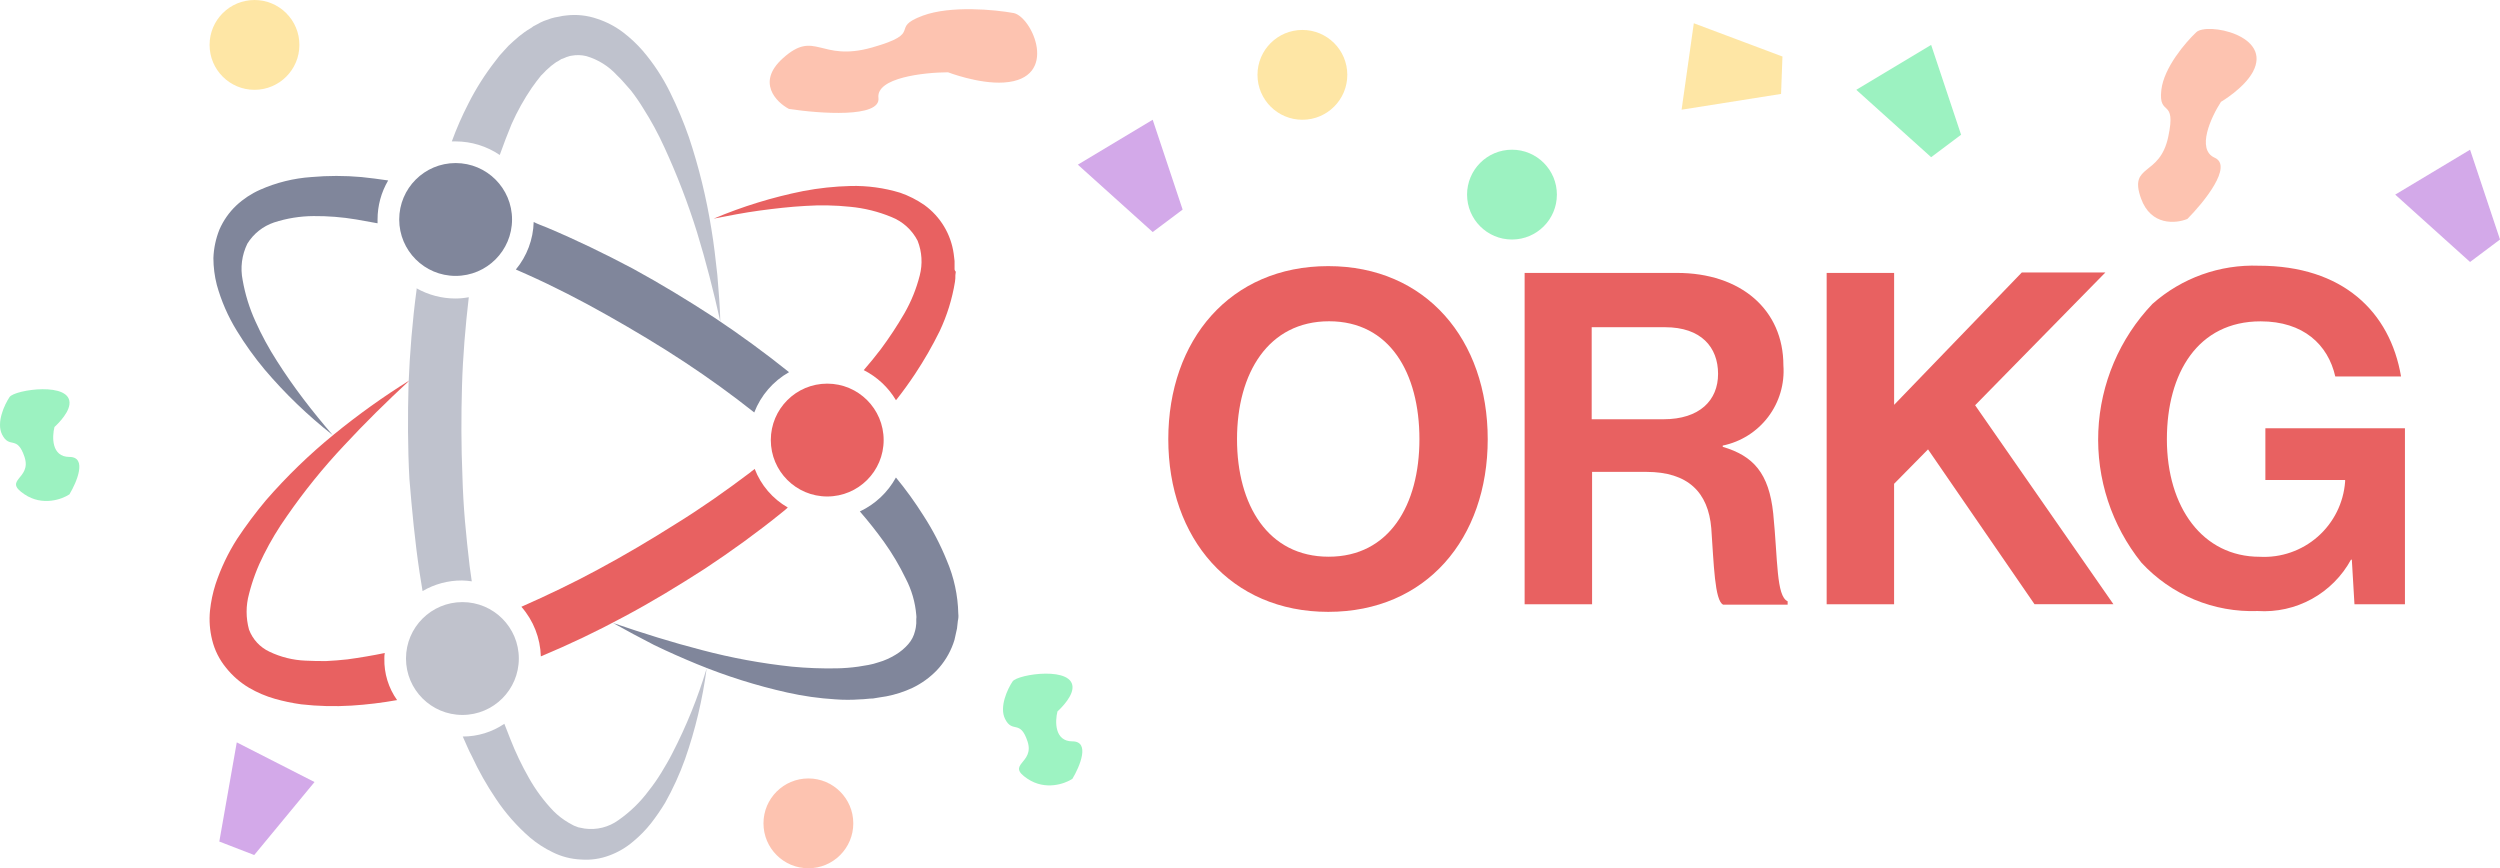 <svg width="167" height="58" viewBox="0 0 167 58" fill="none" xmlns="http://www.w3.org/2000/svg">
<path d="M78.042 29.339C78.042 22.708 82.179 17.777 88.725 17.777C95.271 17.777 99.38 22.708 99.38 29.339C99.38 35.97 95.271 40.872 88.725 40.872C82.208 40.872 78.042 35.969 78.042 29.339ZM94.818 29.339C94.818 24.918 92.834 21.461 88.782 21.461C84.73 21.461 82.633 24.918 82.633 29.339C82.633 33.731 84.702 37.188 88.754 37.188C92.806 37.188 94.818 33.731 94.818 29.339Z" fill="#E86161"/>
<path d="M101.845 18.231H112.018C116.297 18.231 119.131 20.696 119.131 24.408C119.221 25.64 118.859 26.864 118.114 27.849C117.368 28.835 116.289 29.515 115.079 29.764V29.849C117.119 30.449 118.168 31.606 118.451 34.298C118.763 37.415 118.651 39.824 119.414 40.164V40.391H115.107C114.54 40.136 114.484 37.671 114.314 35.291C114.114 32.882 112.755 31.522 109.978 31.522H106.351V40.363H101.845V18.231ZM106.351 28.007H111.112C113.549 28.007 114.767 26.732 114.767 24.975C114.767 23.19 113.634 21.858 111.225 21.858H106.325V28.007H106.351Z" fill="#E86161"/>
<path d="M122.021 18.23H126.527V27.043L135.056 18.202H140.638L131.938 27.071L141.176 40.361H135.905L128.792 30.018L126.525 32.318V40.366H122.021V18.23Z" fill="#E86161"/>
<path d="M157.102 37.387H157.045C156.441 38.493 155.533 39.404 154.429 40.011C153.324 40.619 152.069 40.898 150.811 40.816C149.361 40.869 147.916 40.608 146.576 40.05C145.236 39.493 144.032 38.652 143.047 37.586C141.056 35.104 140.033 31.984 140.168 28.805C140.304 25.625 141.589 22.603 143.784 20.3C145.739 18.566 148.286 17.653 150.897 17.75C156.479 17.75 159.653 20.81 160.39 25.15H155.997C155.515 23.025 153.872 21.466 151.01 21.466C146.816 21.466 144.748 24.923 144.748 29.344C144.748 33.878 147.128 37.193 150.954 37.193C152.371 37.269 153.762 36.786 154.828 35.848C155.893 34.91 156.549 33.592 156.654 32.177V32.064H151.327V28.607H160.65V40.367H157.278L157.102 37.387Z" fill="#E86161"/>
<path d="M63.765 17.922V17.44C63.737 17.27 63.737 17.128 63.708 16.958C63.619 16.311 63.4 15.688 63.064 15.128C62.728 14.568 62.282 14.082 61.753 13.699C61.254 13.353 60.711 13.076 60.138 12.877C59.064 12.55 57.945 12.397 56.823 12.424C55.757 12.45 54.696 12.564 53.649 12.764C51.599 13.175 49.596 13.792 47.67 14.606C48.69 14.406 49.71 14.206 50.73 14.068C51.75 13.93 52.77 13.813 53.79 13.756C54.79 13.69 55.793 13.709 56.79 13.813C57.735 13.902 58.661 14.131 59.539 14.493C60.298 14.791 60.922 15.355 61.296 16.08C61.589 16.82 61.639 17.634 61.438 18.404C61.214 19.287 60.871 20.136 60.418 20.926C59.935 21.759 59.406 22.563 58.831 23.335C58.463 23.817 58.094 24.27 57.698 24.724C58.593 25.176 59.34 25.874 59.852 26.736C60.305 26.169 60.73 25.574 61.127 24.979C61.735 24.061 62.285 23.105 62.771 22.117C63.263 21.074 63.606 19.968 63.791 18.83C63.814 18.68 63.824 18.529 63.819 18.377L63.847 18.15C63.816 18.122 63.792 18.086 63.778 18.046C63.763 18.006 63.759 17.964 63.765 17.922Z" fill="#E86161"/>
<path d="M55.259 33.165C57.341 33.165 59.028 31.477 59.028 29.396C59.028 27.314 57.341 25.627 55.259 25.627C53.177 25.627 51.49 27.314 51.49 29.396C51.49 31.477 53.177 33.165 55.259 33.165Z" fill="#E86161"/>
<path d="M25.675 43.989C25.67 43.866 25.68 43.742 25.703 43.621C24.881 43.791 24.031 43.933 23.209 44.046C22.727 44.103 22.274 44.131 21.792 44.159C21.339 44.159 20.857 44.159 20.403 44.131C19.567 44.097 18.748 43.893 17.994 43.531C17.365 43.236 16.877 42.707 16.634 42.057C16.42 41.278 16.42 40.456 16.634 39.677C16.864 38.764 17.197 37.88 17.626 37.042C18.071 36.154 18.582 35.302 19.156 34.492C20.311 32.821 21.59 31.239 22.982 29.76C24.371 28.26 25.844 26.813 27.374 25.396C25.607 26.495 23.913 27.707 22.302 29.023C20.668 30.355 19.151 31.824 17.768 33.415C17.078 34.238 16.435 35.099 15.841 35.994C15.235 36.942 14.75 37.962 14.396 39.03C14.214 39.602 14.09 40.19 14.028 40.787C13.963 41.442 14.011 42.103 14.17 42.742C14.336 43.428 14.656 44.068 15.105 44.612C15.53 45.145 16.049 45.596 16.635 45.944C17.178 46.261 17.759 46.508 18.364 46.681C18.94 46.844 19.527 46.967 20.121 47.049C21.24 47.176 22.369 47.204 23.493 47.134C24.51 47.069 25.522 46.946 26.525 46.766C25.95 45.956 25.652 44.982 25.675 43.989Z" fill="#E86161"/>
<path d="M50.413 31.322C50.328 31.407 50.213 31.464 50.13 31.549C48.515 32.767 46.871 33.929 45.171 34.978C43.471 36.055 41.742 37.078 39.957 38.038C38.285 38.945 36.557 39.767 34.828 40.532C35.635 41.452 36.094 42.624 36.128 43.847C38.026 43.054 39.868 42.175 41.654 41.212C43.524 40.22 45.338 39.112 47.095 37.982C48.852 36.82 50.58 35.573 52.224 34.242C52.363 34.136 52.497 34.022 52.624 33.902C51.612 33.322 50.831 32.411 50.413 31.322Z" fill="#E86161"/>
<path d="M30.889 47.758C32.97 47.758 34.658 46.071 34.658 43.989C34.658 41.907 32.97 40.22 30.889 40.22C28.807 40.22 27.12 41.907 27.12 43.989C27.12 46.071 28.807 47.758 30.889 47.758Z" fill="#C0C2CC"/>
<path d="M30.436 9.446C31.487 9.447 32.513 9.763 33.383 10.353C33.638 9.645 33.893 8.964 34.176 8.284C34.555 7.432 35.01 6.617 35.536 5.847C35.678 5.677 35.791 5.479 35.936 5.309L36.136 5.054L36.363 4.827C36.505 4.657 36.675 4.544 36.816 4.402C36.901 4.345 36.958 4.289 37.043 4.232C37.112 4.175 37.188 4.127 37.27 4.09L37.497 3.948C37.574 3.924 37.65 3.896 37.724 3.863C37.796 3.827 37.873 3.798 37.951 3.778C38.024 3.749 38.1 3.73 38.178 3.721C38.507 3.66 38.845 3.669 39.17 3.749C39.954 3.979 40.659 4.42 41.21 5.024C41.55 5.336 41.833 5.704 42.145 6.044C42.441 6.425 42.716 6.822 42.967 7.234C43.499 8.069 43.972 8.941 44.381 9.843C45.229 11.684 45.957 13.577 46.56 15.512C47.16 17.467 47.665 19.451 48.119 21.491C48.091 20.443 48.006 19.422 47.919 18.374C47.806 17.354 47.692 16.305 47.519 15.285C47.187 13.207 46.685 11.16 46.019 9.164C45.664 8.148 45.247 7.154 44.772 6.189C44.279 5.18 43.66 4.237 42.93 3.384C42.538 2.936 42.103 2.528 41.63 2.166C41.108 1.77 40.524 1.463 39.901 1.259C39.237 1.027 38.53 0.95 37.832 1.032C37.66 1.046 37.489 1.075 37.322 1.117C37.149 1.141 36.979 1.179 36.812 1.23L36.33 1.4C36.173 1.464 36.022 1.54 35.877 1.627C35.724 1.691 35.58 1.777 35.452 1.882C35.31 1.967 35.169 2.052 35.052 2.137C34.794 2.321 34.548 2.522 34.315 2.737L33.975 3.049L33.663 3.389C33.457 3.601 33.268 3.829 33.096 4.069C32.399 4.961 31.791 5.92 31.282 6.931C30.863 7.745 30.495 8.585 30.181 9.446H30.436Z" fill="#BFC2CD"/>
<path d="M28.027 38.237C28.084 38.662 28.169 39.059 28.227 39.484C29.026 39.016 29.936 38.771 30.862 38.776C31.08 38.78 31.298 38.799 31.514 38.833C31.457 38.493 31.429 38.153 31.372 37.813C31.259 36.821 31.145 35.829 31.06 34.813C30.975 33.821 30.918 32.801 30.89 31.813C30.805 29.801 30.805 27.789 30.862 25.777C30.919 23.793 31.089 21.81 31.315 19.855C31.016 19.911 30.712 19.94 30.408 19.94C29.504 19.937 28.616 19.703 27.829 19.26V19.345C27.546 21.445 27.376 23.567 27.291 25.664C27.234 27.789 27.234 29.886 27.348 31.983C27.517 34.043 27.715 36.168 28.027 38.237Z" fill="#BFC2CD"/>
<path d="M44.917 50.308C44.69 50.761 44.435 51.186 44.18 51.608C43.922 52.032 43.639 52.438 43.33 52.826C42.769 53.582 42.089 54.242 41.318 54.781C40.664 55.257 39.852 55.46 39.051 55.348C38.994 55.348 38.966 55.32 38.909 55.32L38.767 55.292L38.625 55.264C38.568 55.236 38.54 55.236 38.483 55.207C38.393 55.181 38.307 55.143 38.228 55.094L37.973 54.952C37.611 54.74 37.277 54.483 36.981 54.187C36.342 53.523 35.789 52.78 35.337 51.977C34.859 51.139 34.442 50.268 34.09 49.37C33.948 49.03 33.835 48.69 33.69 48.35C32.87 48.905 31.903 49.201 30.913 49.2C31.113 49.625 31.281 50.078 31.513 50.5C31.974 51.496 32.514 52.453 33.128 53.362C33.765 54.319 34.528 55.186 35.395 55.941C35.86 56.336 36.374 56.669 36.925 56.933C37.508 57.222 38.145 57.386 38.795 57.415C39.448 57.467 40.104 57.373 40.717 57.141C41.297 56.926 41.834 56.609 42.304 56.206C42.742 55.843 43.141 55.435 43.494 54.988C43.831 54.553 44.143 54.099 44.429 53.628C44.953 52.694 45.399 51.717 45.761 50.709C46.449 48.742 46.933 46.71 47.206 44.645C46.62 46.599 45.853 48.495 44.917 50.308Z" fill="#BFC2CD"/>
<path d="M18.307 14.859C19.158 14.583 20.047 14.439 20.942 14.434C21.901 14.426 22.858 14.502 23.804 14.661C24.286 14.746 24.739 14.831 25.221 14.916V14.661C25.22 13.744 25.465 12.844 25.929 12.054C25.329 11.969 24.739 11.884 24.144 11.827C23.031 11.728 21.912 11.728 20.8 11.827C19.616 11.908 18.455 12.195 17.371 12.677C16.787 12.936 16.251 13.29 15.785 13.726C15.303 14.182 14.919 14.732 14.655 15.341C14.414 15.947 14.278 16.589 14.255 17.241C14.257 17.843 14.333 18.442 14.482 19.026C14.78 20.103 15.229 21.134 15.814 22.086C16.372 23 16.997 23.871 17.684 24.693C19.045 26.296 20.564 27.758 22.218 29.057C21.538 28.264 20.886 27.47 20.263 26.648C19.64 25.826 19.045 24.976 18.506 24.126C17.958 23.275 17.475 22.385 17.061 21.462C16.662 20.586 16.376 19.664 16.21 18.716C16.043 17.891 16.153 17.035 16.522 16.279C16.933 15.612 17.564 15.11 18.307 14.859Z" fill="#80869B"/>
<path d="M50.384 27.553C50.824 26.413 51.645 25.462 52.708 24.861C51.121 23.586 49.449 22.367 47.749 21.234C45.964 20.072 44.149 18.967 42.28 17.947C40.41 16.955 38.48 16.02 36.528 15.198C36.245 15.085 35.928 14.971 35.65 14.83C35.619 15.991 35.199 17.109 34.459 18.004C34.686 18.117 34.941 18.204 35.167 18.316C37.009 19.138 38.822 20.073 40.579 21.065C42.336 22.057 44.093 23.105 45.765 24.21C47.352 25.258 48.883 26.363 50.384 27.553Z" fill="#80869B"/>
<path d="M64.014 40.989C63.988 39.77 63.728 38.568 63.249 37.447C62.826 36.4 62.304 35.395 61.69 34.447C61.131 33.558 60.516 32.706 59.848 31.897C59.306 32.889 58.462 33.683 57.439 34.164C58.006 34.816 58.544 35.496 59.054 36.204C59.604 36.974 60.087 37.789 60.499 38.641C60.895 39.398 61.136 40.227 61.207 41.078C61.221 41.172 61.221 41.267 61.207 41.361V41.644C61.207 41.729 61.179 41.814 61.179 41.899L61.151 42.041L61.123 42.154C61.047 42.48 60.892 42.782 60.67 43.032C60.426 43.311 60.139 43.55 59.82 43.74C59.647 43.845 59.467 43.94 59.282 44.023C59.081 44.116 58.873 44.191 58.659 44.25C58.446 44.323 58.228 44.38 58.007 44.42C57.78 44.448 57.554 44.505 57.327 44.533C56.848 44.6 56.365 44.638 55.882 44.646C54.889 44.664 53.896 44.627 52.907 44.533C50.879 44.318 48.871 43.949 46.9 43.428C44.916 42.918 42.933 42.295 40.949 41.614C41.856 42.124 42.763 42.606 43.698 43.088C44.633 43.541 45.598 43.966 46.56 44.363C48.514 45.166 50.534 45.802 52.596 46.263C53.649 46.499 54.719 46.65 55.796 46.716C56.352 46.758 56.911 46.758 57.468 46.716C57.751 46.716 58.035 46.659 58.318 46.659C58.601 46.602 58.885 46.574 59.196 46.517C59.803 46.402 60.393 46.211 60.953 45.95C61.555 45.66 62.102 45.267 62.568 44.788C63.056 44.276 63.432 43.668 63.673 43.003L63.758 42.748L63.815 42.493C63.843 42.323 63.9 42.153 63.928 41.983L63.985 41.473C64.024 41.315 64.034 41.151 64.014 40.989Z" fill="#80869B"/>
<path d="M30.436 18.43C32.518 18.43 34.205 16.742 34.205 14.661C34.205 12.579 32.518 10.892 30.436 10.892C28.354 10.892 26.667 12.579 26.667 14.661C26.667 16.742 28.354 18.43 30.436 18.43Z" fill="#80869B"/>
<path opacity="0.54" d="M15.816 49.59L21.01 52.24L16.982 57.116L14.65 56.215L15.816 49.59Z" fill="#AF60D7"/>
<path opacity="0.54" d="M61.649 1.043C63.508 0.359 66.458 0.643 67.701 0.87C68.944 1.098 70.822 5.272 67.056 5.512C65.372 5.619 63.328 4.829 63.328 4.829C61.71 4.837 58.514 5.192 58.68 6.54C58.845 7.888 54.76 7.592 52.697 7.275C51.83 6.811 50.534 5.487 52.283 3.904C54.469 1.925 54.745 4.172 58.266 3.169C61.787 2.167 59.325 1.899 61.649 1.043Z" fill="#FB906E"/>
<path opacity="0.54" d="M160 13L165 10L167 16L165 17.5L160 13Z" fill="#AF60D7"/>
<path opacity="0.54" d="M72 11L77 8L79 14L77 15.5L72 11Z" fill="#AF60D7"/>
<circle opacity="0.54" cx="17" cy="3" r="3" fill="#FED15A"/>
<circle opacity="0.54" cx="54" cy="55" r="3" fill="#FB906E"/>
<circle opacity="0.54" cx="87" cy="5" r="3" fill="#FED15A"/>
<path opacity="0.54" d="M144.377 6.009C144.546 4.516 146.006 2.814 146.715 2.15C147.424 1.485 151.827 2.344 150.488 4.81C149.889 5.912 148.361 6.803 148.361 6.803C147.703 7.817 146.698 9.982 147.939 10.535C149.18 11.087 147.242 13.492 146.118 14.624C145.358 14.94 143.674 15.104 143.015 13.243C142.192 10.917 144.261 11.838 144.836 9.154C145.412 6.47 144.166 7.875 144.377 6.009Z" fill="#FB906E"/>
<path opacity="0.54" d="M112.331 7.328L113.147 1.554L119.068 3.776L118.975 6.274L112.331 7.328Z" fill="#FED15A"/>
<path opacity="0.54" d="M0.138 29.023C-0.262 28.224 0.304 27.023 0.638 26.523C0.971 26.023 4.833 25.461 4.638 27.023C4.55 27.722 3.638 28.523 3.638 28.523C3.471 29.19 3.438 30.523 4.638 30.523C5.838 30.523 5.138 32.19 4.638 33.023C4.138 33.357 2.838 33.824 1.638 33.023C0.138 32.023 2.138 32.023 1.638 30.523C1.138 29.023 0.638 30.023 0.138 29.023Z" fill="#49E88E"/>
<path opacity="0.54" d="M124 6L129 3L131 9L129 10.5L124 6Z" fill="#49E88E"/>
<circle opacity="0.54" cx="101" cy="13" r="3" fill="#49E88E"/>
<path d="M67.138 48.023C66.738 47.224 67.304 46.023 67.638 45.523C67.971 45.023 71.833 44.461 71.638 46.023C71.55 46.722 70.638 47.523 70.638 47.523C70.471 48.19 70.438 49.523 71.638 49.523C72.838 49.523 72.138 51.19 71.638 52.023C71.138 52.357 69.838 52.824 68.638 52.023C67.138 51.023 69.138 51.023 68.638 49.523C68.138 48.023 67.638 49.023 67.138 48.023Z" fill="#9DF3C2"/>
</svg>
